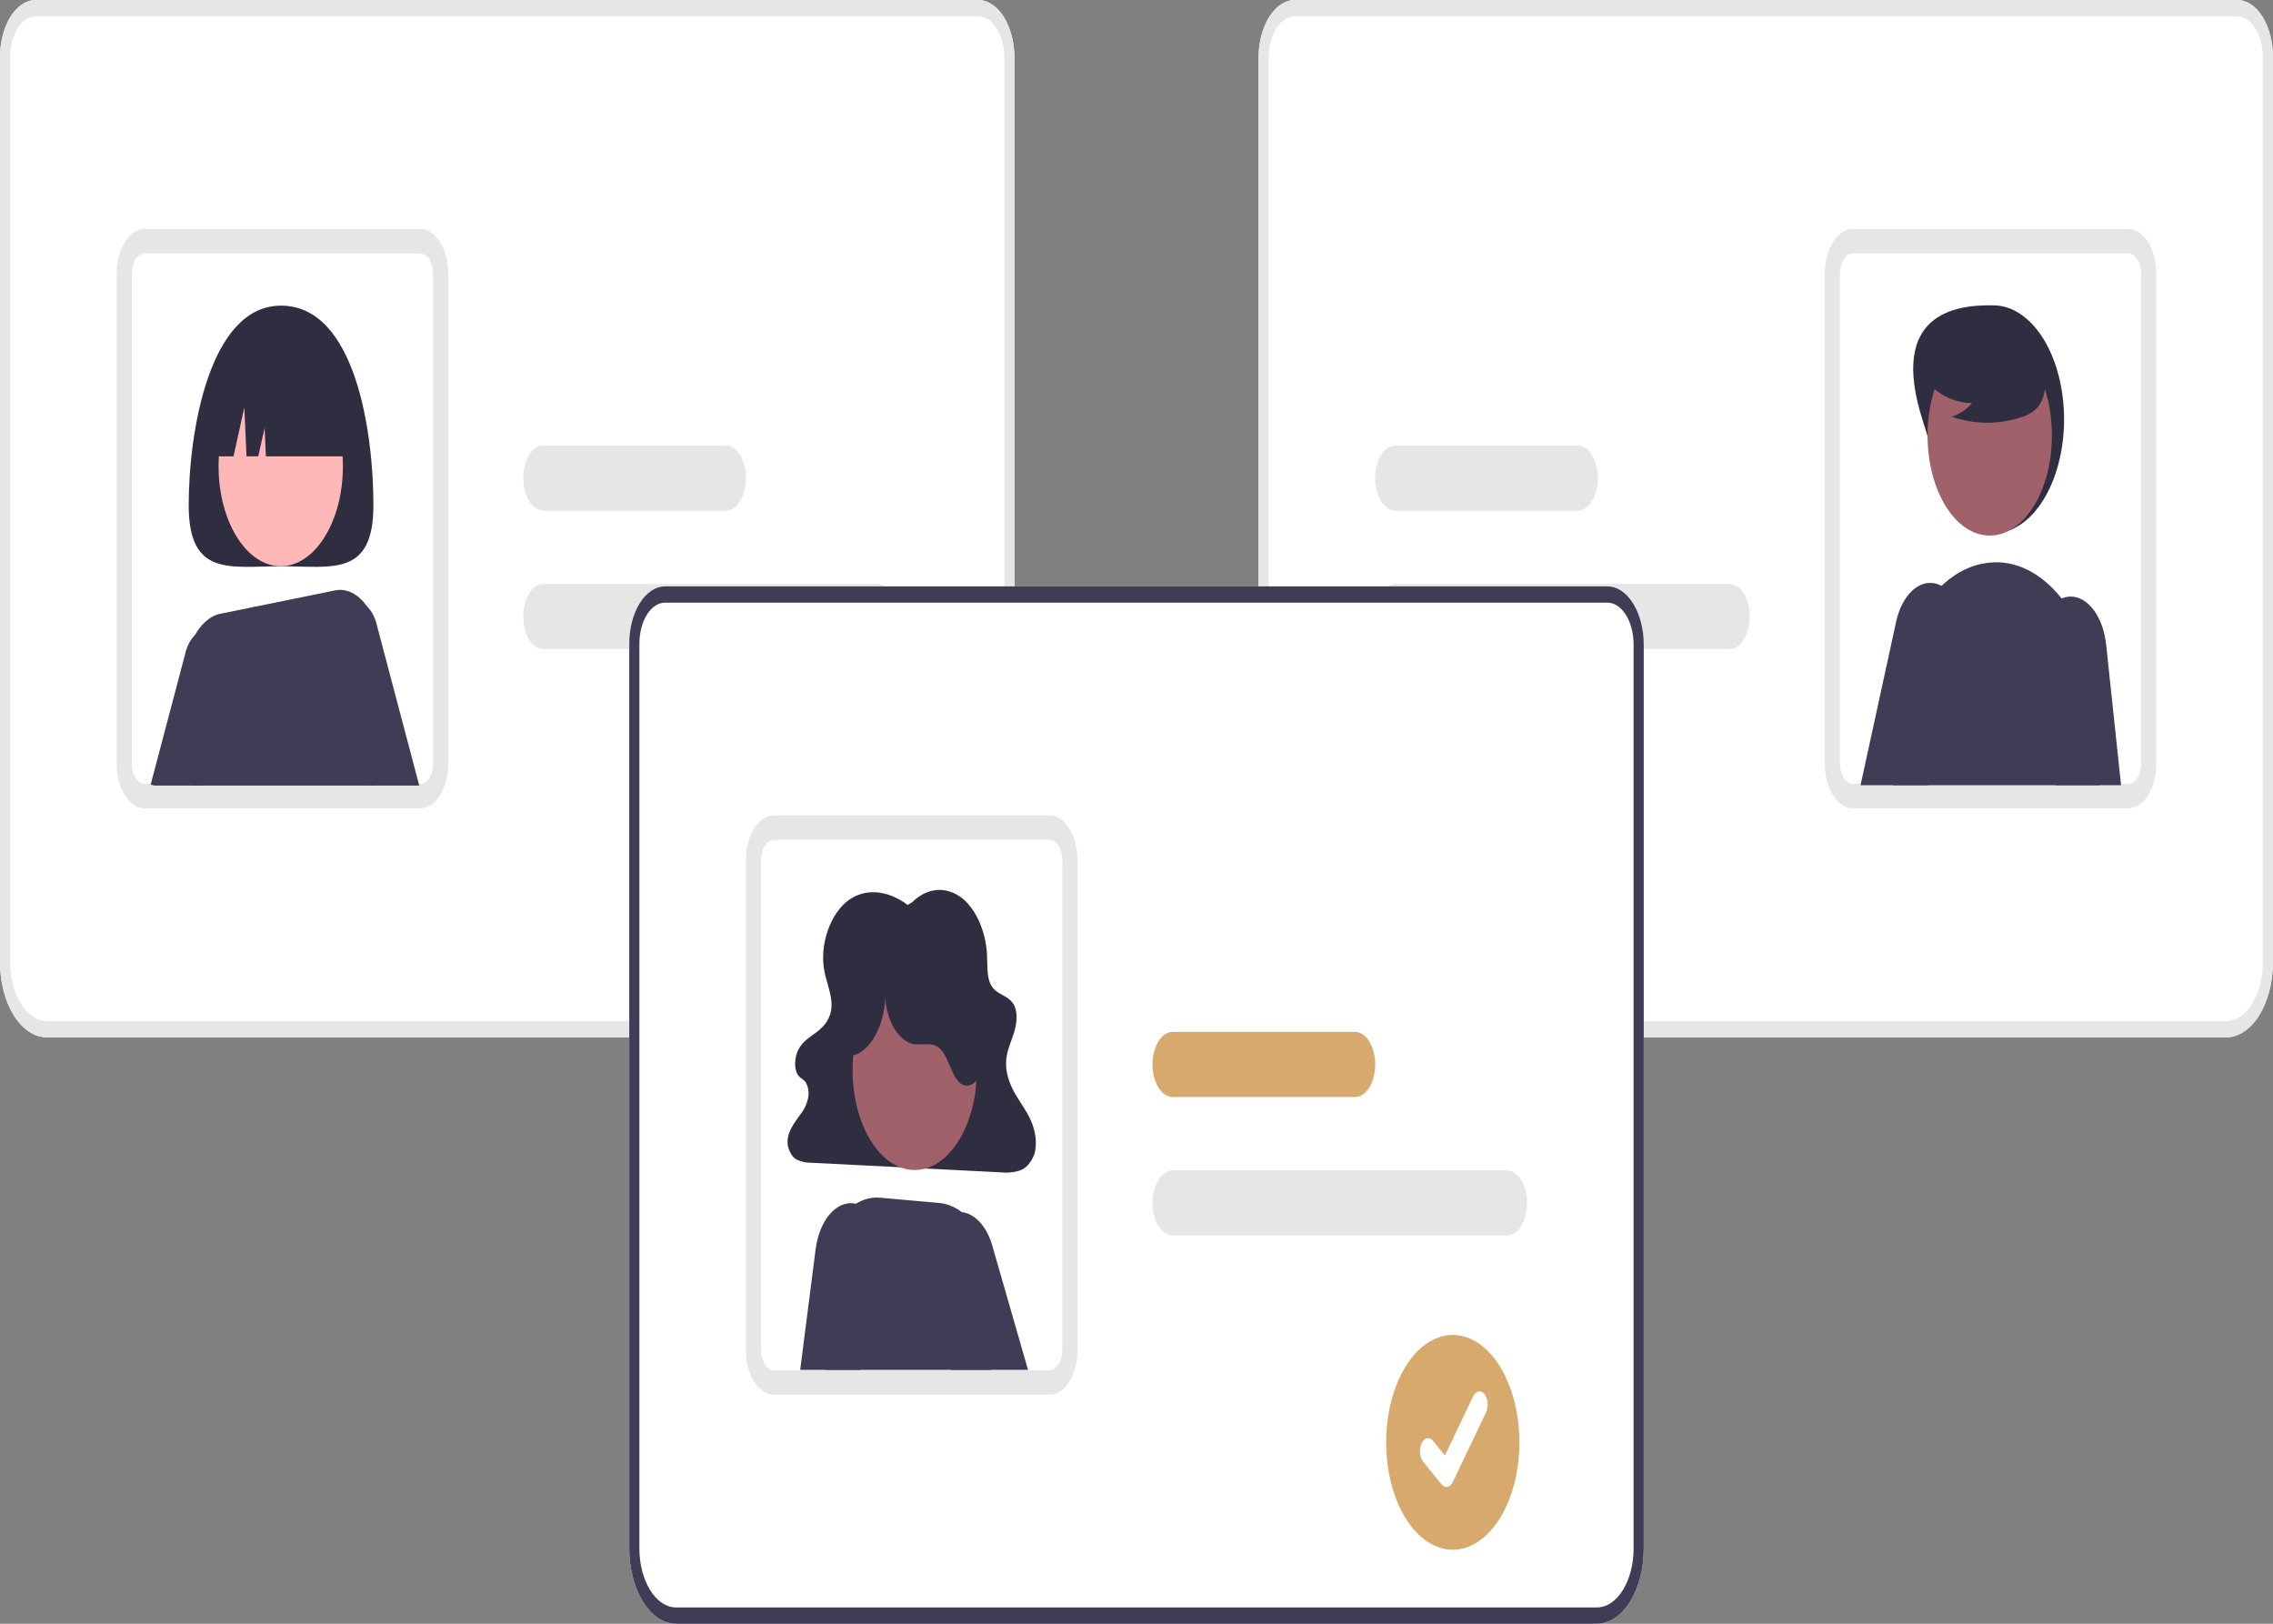 <svg width="70" height="50" viewBox="0 0 70 50" fill="none" xmlns="http://www.w3.org/2000/svg">
<rect x="0" y="0" width="70" height="50" fill="#808080" stroke="none"/>
<g clip-path="url(#clip0_1671_12327)">
<path d="M29.8 31.943H1.442C1.06 31.942 0.693 31.698 0.423 31.263C0.152 30.828 0 30.238 0 29.623V1.767C0 1.298 0.116 0.849 0.322 0.518C0.528 0.187 0.807 0.001 1.098 0H30.128C30.423 0.001 30.707 0.19 30.916 0.526C31.125 0.862 31.242 1.317 31.242 1.793V29.623C31.242 30.238 31.09 30.828 30.82 31.263C30.549 31.698 30.183 31.942 29.8 31.943Z" fill="white"/>
<path d="M29.8 31.943H1.442C1.06 31.942 0.693 31.698 0.423 31.263C0.152 30.828 0 30.238 0 29.623V1.767C0 1.298 0.116 0.849 0.322 0.518C0.528 0.187 0.807 0.001 1.098 0H30.128C30.423 0.001 30.707 0.19 30.916 0.526C31.125 0.862 31.242 1.317 31.242 1.793V29.623C31.242 30.238 31.09 30.828 30.82 31.263C30.549 31.698 30.183 31.942 29.8 31.943ZM1.098 0.502C0.89 0.502 0.69 0.635 0.542 0.873C0.395 1.11 0.312 1.431 0.312 1.767V29.623C0.312 30.105 0.431 30.568 0.643 30.909C0.855 31.249 1.142 31.441 1.442 31.442H29.8C30.1 31.441 30.387 31.249 30.599 30.909C30.811 30.568 30.93 30.105 30.931 29.623V1.793C30.93 1.45 30.846 1.122 30.695 0.88C30.545 0.638 30.341 0.502 30.128 0.502H1.098Z" fill="#E6E6E6"/>
<path d="M12.947 24.89H4.45C4.242 24.89 4.041 24.768 3.885 24.547C3.728 24.327 3.627 24.023 3.6 23.691C3.595 23.631 3.592 23.571 3.592 23.511V8.432C3.593 8.066 3.683 7.716 3.844 7.457C4.004 7.199 4.222 7.053 4.45 7.053H12.947C13.174 7.053 13.392 7.199 13.553 7.457C13.714 7.716 13.804 8.066 13.804 8.432V23.511C13.804 23.876 13.714 24.227 13.553 24.486C13.392 24.744 13.174 24.89 12.947 24.89ZM4.45 7.805C4.346 7.805 4.247 7.871 4.174 7.989C4.101 8.106 4.06 8.266 4.06 8.432V23.511C4.06 23.537 4.061 23.562 4.063 23.588C4.075 23.739 4.121 23.879 4.192 23.98C4.263 24.081 4.355 24.137 4.45 24.138H12.947C13.05 24.137 13.149 24.071 13.222 23.954C13.296 23.836 13.336 23.677 13.337 23.511V8.432C13.336 8.266 13.296 8.106 13.222 7.989C13.149 7.871 13.05 7.805 12.947 7.805H4.45Z" fill="#E6E6E6"/>
<path d="M27.026 19.988H16.738C16.572 19.988 16.414 19.882 16.297 19.694C16.18 19.506 16.114 19.251 16.114 18.985C16.114 18.718 16.18 18.463 16.297 18.275C16.414 18.087 16.572 17.981 16.738 17.981H27.026C27.192 17.981 27.35 18.087 27.467 18.275C27.584 18.463 27.65 18.718 27.65 18.985C27.65 19.251 27.584 19.506 27.467 19.694C27.35 19.882 27.192 19.988 27.026 19.988Z" fill="#E6E6E6"/>
<path d="M22.35 15.724H16.738C16.572 15.724 16.414 15.618 16.297 15.43C16.18 15.242 16.114 14.987 16.114 14.721C16.114 14.455 16.18 14.2 16.297 14.012C16.414 13.823 16.572 13.718 16.738 13.718H22.35C22.515 13.718 22.674 13.823 22.791 14.012C22.907 14.2 22.973 14.455 22.973 14.721C22.973 14.987 22.907 15.242 22.791 15.43C22.674 15.618 22.515 15.724 22.35 15.724Z" fill="#E6E6E6"/>
<path d="M11.5 15.556C11.5 17.773 10.227 17.437 8.655 17.437C7.084 17.437 5.811 17.773 5.811 15.556C5.811 13.34 6.433 9.412 8.655 9.412C10.955 9.412 11.5 13.34 11.5 15.556Z" fill="#2F2E41"/>
<path d="M11.616 19.287C11.561 19.032 11.451 18.817 11.307 18.68C11.279 18.652 11.25 18.628 11.22 18.608C11.093 18.524 10.954 18.5 10.819 18.541C10.684 18.581 10.56 18.684 10.461 18.837C10.361 18.989 10.292 19.185 10.261 19.4C10.23 19.615 10.239 19.84 10.286 20.047L11.419 24.191H12.912L11.616 19.287Z" fill="#3F3D56"/>
<path d="M6.67 19.512C6.58 19.443 6.482 19.404 6.383 19.4C6.284 19.395 6.185 19.424 6.093 19.486C6.001 19.547 5.918 19.639 5.85 19.755C5.781 19.871 5.729 20.01 5.696 20.161L4.641 24.155C4.695 24.179 4.751 24.191 4.807 24.191H6.131L7.026 20.921C7.086 20.657 7.082 20.366 7.016 20.106C6.951 19.846 6.827 19.634 6.67 19.512Z" fill="#3F3D56"/>
<path d="M8.646 17.435C9.703 17.435 10.56 16.056 10.56 14.355C10.56 12.654 9.703 11.275 8.646 11.275C7.589 11.275 6.731 12.654 6.731 14.355C6.731 16.056 7.589 17.435 8.646 17.435Z" fill="#FFB8B8"/>
<path d="M11.34 18.729C11.329 18.712 11.318 18.695 11.306 18.68C11.173 18.486 11.015 18.341 10.844 18.256C10.672 18.169 10.491 18.144 10.313 18.182L6.785 18.9C6.462 18.965 6.167 19.229 5.963 19.637C5.759 20.046 5.662 20.566 5.692 21.087C5.741 21.963 5.819 23.067 5.943 24.191H11.516L11.721 20.359C11.738 20.058 11.712 19.756 11.646 19.474C11.58 19.192 11.475 18.937 11.34 18.729Z" fill="#3F3D56"/>
<path d="M6.434 14.052H7.191L7.525 12.547L7.592 14.052H7.954L8.149 13.175L8.188 14.052H10.877C10.877 13.188 10.663 12.358 10.283 11.747C9.903 11.136 9.388 10.792 8.85 10.792H8.46C7.923 10.792 7.407 11.136 7.027 11.747C6.647 12.358 6.434 13.188 6.434 14.052Z" fill="#2F2E41"/>
<path d="M38.758 29.623V1.793C38.758 1.317 38.875 0.862 39.084 0.526C39.293 0.19 39.577 0.001 39.872 0H68.902C69.193 0.001 69.472 0.187 69.678 0.518C69.884 0.849 70 1.298 70 1.767V29.623C69.999 30.238 69.847 30.828 69.577 31.263C69.307 31.698 68.94 31.942 68.558 31.943H40.2C39.817 31.942 39.451 31.698 39.18 31.263C38.91 30.828 38.758 30.238 38.758 29.623Z" fill="white"/>
<path d="M38.758 29.623V1.793C38.758 1.317 38.875 0.862 39.084 0.526C39.293 0.19 39.577 0.001 39.872 0H68.902C69.193 0.001 69.472 0.187 69.678 0.518C69.884 0.849 70 1.298 70 1.767V29.623C69.999 30.238 69.847 30.828 69.577 31.263C69.307 31.698 68.94 31.942 68.558 31.943H40.2C39.817 31.942 39.451 31.698 39.18 31.263C38.91 30.828 38.758 30.238 38.758 29.623ZM39.872 0.502C39.659 0.502 39.455 0.638 39.305 0.88C39.154 1.122 39.07 1.45 39.069 1.793V29.623C39.07 30.105 39.189 30.568 39.401 30.909C39.613 31.249 39.9 31.441 40.2 31.442H68.558C68.858 31.441 69.145 31.249 69.357 30.909C69.569 30.568 69.688 30.105 69.688 29.623V1.767C69.688 1.431 69.605 1.11 69.458 0.873C69.31 0.635 69.11 0.502 68.902 0.502H39.872Z" fill="#E6E6E6"/>
<path d="M56.195 23.511V8.432C56.196 8.066 56.286 7.716 56.447 7.457C56.607 7.199 56.825 7.053 57.053 7.053H65.55C65.777 7.053 65.995 7.199 66.156 7.457C66.317 7.716 66.407 8.066 66.407 8.432V23.511C66.408 23.571 66.405 23.631 66.4 23.691C66.373 24.023 66.271 24.327 66.115 24.547C65.959 24.768 65.758 24.89 65.55 24.89H57.053C56.825 24.89 56.607 24.744 56.447 24.486C56.286 24.227 56.196 23.876 56.195 23.511ZM57.053 7.805C56.949 7.805 56.85 7.871 56.777 7.989C56.704 8.106 56.663 8.266 56.663 8.432V23.511C56.663 23.677 56.704 23.836 56.777 23.954C56.85 24.071 56.949 24.137 57.053 24.138H65.55C65.645 24.137 65.737 24.081 65.808 23.98C65.879 23.879 65.925 23.739 65.937 23.588C65.939 23.562 65.94 23.537 65.94 23.511V8.432C65.94 8.266 65.898 8.106 65.825 7.989C65.752 7.871 65.653 7.805 65.55 7.805H57.053Z" fill="#E6E6E6"/>
<path d="M42.35 18.985C42.35 18.719 42.416 18.464 42.533 18.276C42.65 18.087 42.809 17.982 42.974 17.981H53.262C53.428 17.981 53.586 18.087 53.703 18.275C53.82 18.463 53.886 18.718 53.886 18.985C53.886 19.251 53.82 19.506 53.703 19.694C53.586 19.882 53.428 19.988 53.262 19.988H42.974C42.809 19.988 42.65 19.882 42.533 19.694C42.416 19.506 42.35 19.251 42.35 18.985Z" fill="#E6E6E6"/>
<path d="M42.35 14.721C42.35 14.455 42.416 14.2 42.533 14.012C42.65 13.824 42.809 13.718 42.974 13.718H48.586C48.751 13.718 48.91 13.823 49.027 14.012C49.144 14.2 49.209 14.455 49.209 14.721C49.209 14.987 49.144 15.242 49.027 15.43C48.91 15.618 48.751 15.724 48.586 15.724H42.974C42.809 15.724 42.65 15.618 42.533 15.43C42.416 15.242 42.35 14.987 42.35 14.721Z" fill="#E6E6E6"/>
<path d="M59.201 12.913C59.748 14.641 60.178 16.424 61.384 16.424C61.963 16.424 62.518 16.054 62.927 15.395C63.336 14.737 63.566 13.844 63.566 12.913C63.566 11.982 63.336 11.088 62.927 10.43C62.518 9.772 61.963 9.402 61.384 9.402C60.159 9.377 58.184 9.696 59.201 12.913Z" fill="#2F2E41"/>
<path d="M61.277 16.492C62.334 16.492 63.191 15.113 63.191 13.412C63.191 11.711 62.334 10.332 61.277 10.332C60.219 10.332 59.362 11.711 59.362 13.412C59.362 15.113 60.219 16.492 61.277 16.492Z" fill="#A0616A"/>
<path d="M63.89 19.025C63.767 18.809 63.633 18.61 63.489 18.428C62.861 17.636 62.073 17.243 61.276 17.325C61.244 17.328 61.212 17.331 61.18 17.336C60.719 17.396 60.27 17.612 59.865 17.972C59.46 18.332 59.107 18.826 58.83 19.423C58.548 20.028 58.35 20.724 58.249 21.462C58.148 22.201 58.146 22.965 58.243 23.705C58.264 23.862 58.283 24.02 58.301 24.178H64.647L64.72 23.388C64.794 22.607 64.757 21.81 64.613 21.055C64.47 20.3 64.223 19.606 63.89 19.025Z" fill="#3F3D56"/>
<path d="M64.862 19.85C64.817 19.438 64.684 19.064 64.486 18.794C64.287 18.523 64.036 18.373 63.776 18.37C63.766 18.37 63.755 18.371 63.745 18.371C63.659 18.375 63.573 18.394 63.489 18.429C63.348 18.489 63.216 18.594 63.1 18.736C62.984 18.879 62.887 19.057 62.815 19.26C62.742 19.463 62.694 19.687 62.676 19.92C62.657 20.152 62.667 20.388 62.705 20.615L63.304 24.178H65.321L64.862 19.85Z" fill="#3F3D56"/>
<path d="M60.423 18.916C60.347 18.676 60.238 18.466 60.105 18.304C60.01 18.189 59.904 18.1 59.791 18.041C59.745 18.015 59.698 17.995 59.65 17.98C59.389 17.901 59.12 17.974 58.89 18.187C58.66 18.399 58.484 18.737 58.395 19.139L57.298 24.179H59.38L60.443 20.472C60.514 20.227 60.549 19.96 60.545 19.69C60.542 19.421 60.5 19.156 60.423 18.916Z" fill="#3F3D56"/>
<path d="M59.245 11.672C59.683 12.157 60.202 12.415 60.733 12.412C60.544 12.623 60.328 12.766 60.101 12.83C60.807 13.074 61.537 13.08 62.245 12.849C62.403 12.809 62.554 12.725 62.694 12.601C62.764 12.539 62.824 12.453 62.872 12.351C62.92 12.248 62.954 12.13 62.971 12.005C63.018 11.573 62.809 11.18 62.591 10.915C62.258 10.516 61.874 10.241 61.466 10.11C61.059 9.979 60.638 9.995 60.235 10.158C59.972 10.267 59.709 10.452 59.538 10.792C59.367 11.132 59.316 11.656 59.479 12.006L59.245 11.672Z" fill="#2F2E41"/>
<path d="M49.179 50H20.821C20.439 49.999 20.072 49.755 19.802 49.32C19.531 48.885 19.379 48.295 19.379 47.68V19.823C19.379 19.355 19.495 18.906 19.701 18.575C19.907 18.244 20.186 18.057 20.477 18.057H49.507C49.802 18.057 50.086 18.246 50.294 18.582C50.503 18.918 50.621 19.374 50.621 19.849V47.68C50.621 48.295 50.469 48.885 50.199 49.32C49.928 49.755 49.562 49.999 49.179 50Z" fill="white"/>
<path d="M49.179 50H20.821C20.439 49.999 20.072 49.755 19.802 49.32C19.531 48.885 19.379 48.295 19.379 47.68V19.823C19.379 19.355 19.495 18.906 19.701 18.575C19.907 18.244 20.186 18.057 20.477 18.057H49.507C49.802 18.057 50.086 18.246 50.294 18.582C50.503 18.918 50.621 19.374 50.621 19.849V47.68C50.621 48.295 50.469 48.885 50.199 49.32C49.928 49.755 49.562 49.999 49.179 50ZM20.477 18.558C20.268 18.559 20.069 18.692 19.921 18.929C19.774 19.166 19.691 19.488 19.691 19.823V47.68C19.691 48.162 19.81 48.624 20.022 48.965C20.234 49.306 20.521 49.498 20.821 49.498H49.179C49.479 49.498 49.766 49.306 49.978 48.965C50.19 48.624 50.309 48.162 50.309 47.68V19.849C50.309 19.507 50.225 19.179 50.074 18.937C49.924 18.695 49.72 18.559 49.507 18.558H20.477Z" fill="#3F3D56"/>
<path d="M32.326 42.947H23.829C23.621 42.946 23.42 42.824 23.264 42.604C23.107 42.383 23.006 42.079 22.979 41.748C22.973 41.688 22.971 41.628 22.971 41.567V26.489C22.971 26.123 23.062 25.772 23.223 25.514C23.383 25.255 23.601 25.11 23.829 25.109H32.326C32.553 25.11 32.771 25.255 32.932 25.514C33.093 25.772 33.183 26.123 33.183 26.489V41.567C33.183 41.933 33.093 42.284 32.932 42.542C32.771 42.801 32.553 42.946 32.326 42.947ZM23.829 25.862C23.725 25.862 23.626 25.928 23.553 26.046C23.48 26.163 23.439 26.323 23.439 26.489V41.567C23.439 41.593 23.44 41.619 23.442 41.645C23.454 41.796 23.5 41.935 23.571 42.037C23.642 42.138 23.734 42.194 23.829 42.194H32.326C32.429 42.194 32.528 42.128 32.601 42.011C32.674 41.893 32.715 41.734 32.716 41.567V26.489C32.715 26.323 32.674 26.163 32.601 26.046C32.528 25.928 32.429 25.862 32.326 25.862H23.829Z" fill="#E6E6E6"/>
<path d="M27.954 27.866C27.401 27.452 26.722 27.316 26.159 27.701C25.596 28.085 25.212 29.072 25.395 29.944C25.477 30.34 25.665 30.729 25.592 31.128C25.535 31.436 25.339 31.639 25.146 31.784C24.953 31.928 24.741 32.049 24.602 32.293C24.462 32.536 24.433 32.956 24.608 33.145C24.665 33.207 24.737 33.236 24.793 33.302C24.84 33.364 24.874 33.448 24.89 33.543C24.907 33.638 24.904 33.739 24.883 33.831C24.837 34.017 24.76 34.18 24.661 34.301C24.463 34.576 24.201 34.891 24.263 35.281C24.286 35.385 24.324 35.479 24.374 35.554C24.424 35.63 24.485 35.685 24.551 35.714C24.688 35.778 24.831 35.808 24.974 35.804L30.817 36.1C31.01 36.123 31.204 36.106 31.394 36.048C31.486 36.021 31.574 35.964 31.652 35.88C31.73 35.795 31.796 35.686 31.847 35.559C31.959 35.225 31.885 34.815 31.747 34.504C31.609 34.193 31.413 33.947 31.252 33.662C31.09 33.376 30.958 33.019 30.986 32.65C31.009 32.354 31.131 32.099 31.218 31.83C31.305 31.562 31.355 31.226 31.242 30.979C31.084 30.631 30.703 30.662 30.522 30.338C30.386 30.093 30.412 29.741 30.398 29.425C30.366 28.665 30.039 27.948 29.574 27.615C29.337 27.452 29.08 27.381 28.823 27.409C28.566 27.438 28.317 27.564 28.097 27.777L27.954 27.866Z" fill="#2F2E41"/>
<path d="M28.17 36.028C29.227 36.028 30.084 34.649 30.084 32.948C30.084 31.247 29.227 29.868 28.17 29.868C27.113 29.868 26.256 31.247 26.256 32.948C26.256 34.649 27.113 36.028 28.17 36.028Z" fill="#A0616A"/>
<path d="M30.684 40.006C30.682 39.466 30.589 38.937 30.415 38.475C30.241 38.014 29.992 37.637 29.695 37.385C29.671 37.364 29.646 37.345 29.621 37.326C29.406 37.162 29.173 37.066 28.935 37.045L27.112 36.881C26.855 36.857 26.597 36.921 26.356 37.068C26.297 37.103 26.24 37.143 26.184 37.188C26.008 37.328 25.847 37.512 25.707 37.733C25.523 38.026 25.379 38.377 25.284 38.765C25.189 39.152 25.146 39.567 25.157 39.983L25.189 41.226L25.419 42.182H30.514C30.577 42.059 30.632 41.926 30.677 41.784C30.764 41.508 30.809 41.204 30.81 40.896C30.811 40.587 30.768 40.283 30.684 40.006Z" fill="#3F3D56"/>
<path d="M30.559 38.357C30.476 38.067 30.345 37.819 30.181 37.638C30.063 37.507 29.931 37.415 29.791 37.364C29.735 37.344 29.678 37.331 29.621 37.325C29.509 37.313 29.395 37.329 29.286 37.372C29.122 37.437 28.97 37.562 28.841 37.736C28.711 37.91 28.608 38.129 28.539 38.376C28.47 38.624 28.437 38.893 28.442 39.164C28.448 39.435 28.491 39.701 28.57 39.941L29.27 42.075L29.305 42.182H31.659L30.559 38.357Z" fill="#3F3D56"/>
<path d="M26.707 37.245C26.597 37.155 26.479 37.095 26.356 37.067C26.265 37.046 26.172 37.044 26.081 37.061C25.848 37.103 25.63 37.263 25.456 37.517C25.283 37.772 25.165 38.107 25.117 38.477L24.643 42.182H26.499L26.846 41.954L27.278 39.288C27.341 38.894 27.319 38.477 27.215 38.106C27.111 37.735 26.932 37.431 26.707 37.245Z" fill="#3F3D56"/>
<path d="M26.212 32.51C26.816 32.431 27.318 31.46 27.255 30.489C27.248 30.889 27.333 31.28 27.493 31.586C27.653 31.892 27.878 32.093 28.124 32.15C28.401 32.2 28.705 32.065 28.947 32.29C29.214 32.539 29.299 33.144 29.578 33.359C29.847 33.568 30.189 33.284 30.322 32.854C30.455 32.424 30.422 31.907 30.334 31.448C30.208 30.794 29.98 30.203 29.67 29.733C29.36 29.262 28.98 28.929 28.567 28.765C28.153 28.602 27.721 28.613 27.311 28.798C26.901 28.983 26.527 29.335 26.227 29.821C25.973 30.232 25.771 30.757 25.738 31.334C25.706 31.912 25.872 32.539 26.195 32.798L26.212 32.51Z" fill="#2F2E41"/>
<path d="M46.405 38.044H36.117C35.951 38.044 35.792 37.939 35.675 37.751C35.559 37.562 35.493 37.307 35.493 37.041C35.493 36.775 35.559 36.52 35.675 36.332C35.792 36.144 35.951 36.038 36.117 36.038H46.405C46.57 36.038 46.729 36.144 46.846 36.332C46.963 36.52 47.028 36.775 47.028 37.041C47.028 37.307 46.963 37.562 46.846 37.751C46.729 37.939 46.57 38.044 46.405 38.044Z" fill="#E6E6E6"/>
<path d="M41.728 33.781H36.117C35.951 33.781 35.792 33.675 35.675 33.487C35.559 33.299 35.493 33.044 35.493 32.778C35.493 32.511 35.559 32.256 35.675 32.068C35.792 31.88 35.951 31.774 36.117 31.774H41.728C41.894 31.774 42.052 31.88 42.169 32.068C42.286 32.256 42.352 32.511 42.352 32.778C42.352 33.044 42.286 33.299 42.169 33.487C42.052 33.675 41.894 33.781 41.728 33.781Z" fill="#D7A96D"/>
<path d="M44.74 41.106C44.195 41.108 43.673 41.457 43.289 42.077C42.904 42.697 42.688 43.538 42.688 44.414C42.688 45.29 42.904 46.131 43.289 46.751C43.673 47.371 44.195 47.72 44.74 47.722H44.74C45.285 47.72 45.806 47.371 46.191 46.751C46.576 46.131 46.792 45.29 46.792 44.414C46.792 43.538 46.576 42.697 46.191 42.077C45.806 41.457 45.285 41.108 44.74 41.106Z" fill="#D7A96D"/>
<path d="M44.545 45.788C44.49 45.788 44.438 45.76 44.395 45.708L44.392 45.705L43.826 45.009C43.774 44.944 43.739 44.847 43.73 44.741C43.722 44.635 43.74 44.528 43.78 44.443C43.821 44.358 43.88 44.302 43.947 44.288C44.013 44.274 44.079 44.302 44.132 44.367L44.498 44.819L45.364 43.003C45.384 42.961 45.409 42.925 45.437 42.899C45.466 42.872 45.498 42.855 45.53 42.848C45.563 42.841 45.596 42.845 45.628 42.858C45.66 42.872 45.69 42.896 45.716 42.928L45.716 42.928L45.711 42.94L45.716 42.928C45.769 42.993 45.803 43.09 45.812 43.196C45.821 43.302 45.803 43.41 45.763 43.495L44.745 45.63C44.721 45.679 44.691 45.719 44.656 45.747C44.621 45.774 44.583 45.788 44.545 45.788L44.545 45.788Z" fill="white"/>
</g>
<defs>
<clipPath id="clip0_1671_12327">
<rect width="70" height="50" fill="white"/>
</clipPath>
</defs>
</svg>
